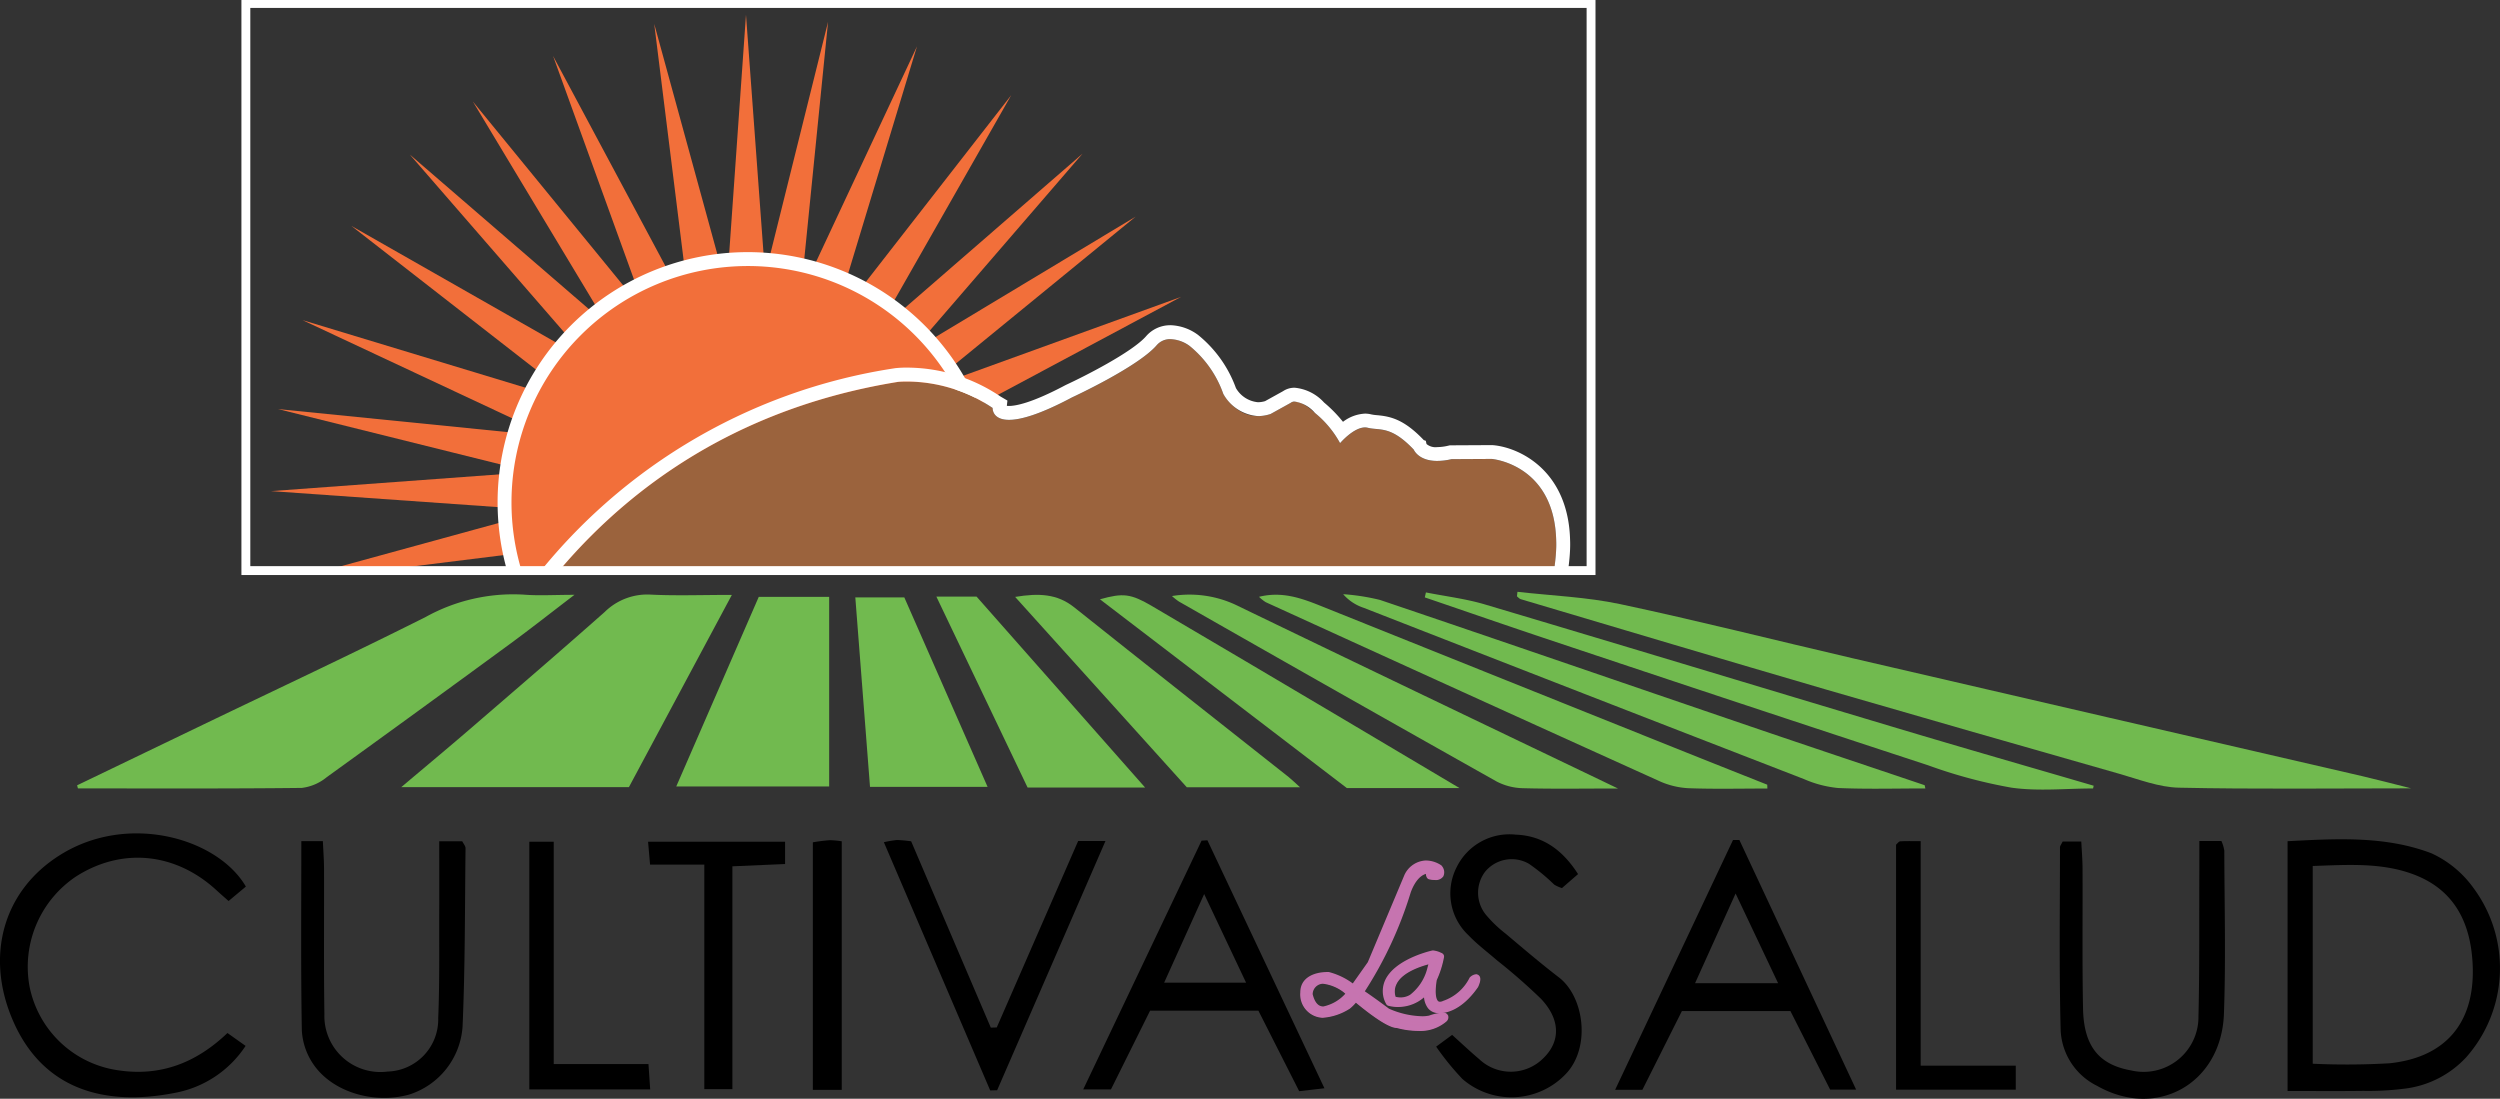 <?xml version="1.0" encoding="UTF-8"?>
<svg xmlns="http://www.w3.org/2000/svg" xmlns:xlink="http://www.w3.org/1999/xlink" id="Group_151" data-name="Group 151" width="281.544" height="123.737" viewBox="0 0 281.544 123.737">
  <rect x="0" y="0" width="281.544" height="123.737" fill="#333333" stroke="none"/>
  <defs>
    <clipPath id="clip-path">
      <rect id="Rectangle_1" data-name="Rectangle 1" width="151.492" height="63.866" fill="none"></rect>
    </clipPath>
    <clipPath id="clip-path-2">
      <rect id="Rectangle_3" data-name="Rectangle 3" width="281.544" height="123.737" fill="none"></rect>
    </clipPath>
  </defs>
  <path id="Path_1" data-name="Path 1" d="M102.874,51l7.042.074-3.6-48.946" transform="translate(-22.305 -0.462)" fill="#f26f3a"></path>
  <path id="Path_2" data-name="Path 2" d="M103.2,80.828h6.413l.305-4.329-7.042-.074Z" transform="translate(-22.305 -16.57)" fill="#f26f3a"></path>
  <path id="Path_3" data-name="Path 3" d="M87.846,73.071l.075-7.04L38.973,69.625" transform="translate(-8.45 -14.317)" fill="#f26f3a"></path>
  <path id="Path_4" data-name="Path 4" d="M113.344,66.031l-.075,7.04,48.946-3.595" transform="translate(-24.559 -14.317)" fill="#f26f3a"></path>
  <path id="Path_5" data-name="Path 5" d="M91.059,59.224,96.092,54.3,58.935,22.231" transform="translate(-12.778 -4.82)" fill="#f26f3a"></path>
  <path id="Path_6" data-name="Path 6" d="M108.361,76.513l3.784,3.266h8.362l-7.114-8.194Z" transform="translate(-23.495 -15.521)" fill="#f26f3a"></path>
  <path id="Path_7" data-name="Path 7" d="M90.93,79.764h8.344l3.7-3.213-4.927-5.033Z" transform="translate(-19.715 -15.506)" fill="#f26f3a"></path>
  <path id="Path_8" data-name="Path 8" d="M108.428,54.216l4.926,5.032,32.069-37.153" transform="translate(-23.51 -4.791)" fill="#f26f3a"></path>
  <path id="Path_9" data-name="Path 9" d="M96.208,54.119l6.467-2.789L79.53,8.053" transform="translate(-17.244 -1.746)" fill="#f26f3a"></path>
  <path id="Path_10" data-name="Path 10" d="M105.652,76.967l1.8,3.373h6.894l-2.23-6.16Z" transform="translate(-22.908 -16.084)" fill="#f26f3a"></path>
  <path id="Path_11" data-name="Path 11" d="M75.41,79.177h11.4l10.768-3.9-2.79-6.466Z" transform="translate(-16.35 -14.92)" fill="#f26f3a"></path>
  <path id="Path_12" data-name="Path 12" d="M111.022,59.366l2.789,6.467,43.278-23.148" transform="translate(-24.072 -9.255)" fill="#f26f3a"></path>
  <path id="Path_13" data-name="Path 13" d="M87.876,66.814l2.6-6.544L43.507,46.035" transform="translate(-9.433 -9.981)" fill="#f26f3a"></path>
  <path id="Path_14" data-name="Path 14" d="M111.257,75.029l13.453,4.077h11.826l-22.68-10.621Z" transform="translate(-24.123 -14.849)" fill="#f26f3a"></path>
  <path id="Path_15" data-name="Path 15" d="M98.742,80.392h6.774l1.581-3.376-6.543-2.6Z" transform="translate(-21.409 -16.134)" fill="#f26f3a"></path>
  <path id="Path_16" data-name="Path 16" d="M105.325,51.032l6.547,2.6L126.106,6.665" transform="translate(-22.837 -1.445)" fill="#f26f3a"></path>
  <path id="Path_17" data-name="Path 17" d="M100.125,52.051l6.924-1.284L94.074,3.434" transform="translate(-20.397 -0.745)" fill="#f26f3a"></path>
  <path id="Path_18" data-name="Path 18" d="M104.1,76.825l1.045,3.811h6.514l-.634-5.1Z" transform="translate(-22.57 -16.379)" fill="#f26f3a"></path>
  <path id="Path_19" data-name="Path 19" d="M46.745,78.839h6.093L90.3,74.177l-1.284-6.925Z" transform="translate(-10.135 -14.582)" fill="#f26f3a"></path>
  <path id="Path_20" data-name="Path 20" d="M112.381,63.284l1.288,6.923L161,57.231" transform="translate(-24.366 -12.409)" fill="#f26f3a"></path>
  <path id="Path_21" data-name="Path 21" d="M89.184,62.586l3.99-5.806L50.527,32.486" transform="translate(-10.955 -7.044)" fill="#f26f3a"></path>
  <path id="Path_22" data-name="Path 22" d="M109.76,75.939l6.186,3.524h9.784l-11.983-9.331Z" transform="translate(-23.798 -15.206)" fill="#f26f3a"></path>
  <path id="Path_23" data-name="Path 23" d="M95.148,80.067h7.416l2.463-3.163-5.8-3.987Z" transform="translate(-20.63 -15.81)" fill="#f26f3a"></path>
  <path id="Path_24" data-name="Path 24" d="M106.979,52.34l5.8,3.986,24.3-42.643" transform="translate(-23.195 -2.967)" fill="#f26f3a"></path>
  <path id="Path_25" data-name="Path 25" d="M93.253,56.581l5.806-3.986L67.994,14.6" transform="translate(-14.742 -3.166)" fill="#f26f3a"></path>
  <path id="Path_26" data-name="Path 26" d="M107.078,76.834l2.631,3.218h7.51l-4.335-7.2Z" transform="translate(-23.217 -15.795)" fill="#f26f3a"></path>
  <path id="Path_27" data-name="Path 27" d="M85.513,79.485h9.575l5.722-3.443-3.983-5.808Z" transform="translate(-18.541 -15.228)" fill="#f26f3a"></path>
  <path id="Path_28" data-name="Path 28" d="M109.694,56.409l3.983,5.807,38-31.066" transform="translate(-23.784 -6.754)" fill="#f26f3a"></path>
  <path id="Path_29" data-name="Path 29" d="M87.527,70.648l1.288-6.925-48.837-4.9" transform="translate(-8.668 -12.754)" fill="#f26f3a"></path>
  <path id="Path_30" data-name="Path 30" d="M112.4,74.055l47.41,4.757h.851L113.691,67.13Z" transform="translate(-24.371 -14.555)" fill="#f26f3a"></path>
  <path id="Path_31" data-name="Path 31" d="M101.27,80.64h6.494l.944-3.791-6.928-1.288Z" transform="translate(-21.957 -16.383)" fill="#f26f3a"></path>
  <path id="Path_32" data-name="Path 32" d="M103.972,50.685l6.926,1.288,4.9-48.833" transform="translate(-22.543 -0.681)" fill="#f26f3a"></path>
  <g id="Group_2" data-name="Group 2" transform="translate(27.689 0.391)">
    <g id="Group_1" data-name="Group 1" clip-path="url(#clip-path)">
      <path id="Path_33" data-name="Path 33" d="M99.947,92.057a27.4,27.4,0,1,1,27.406-27.4,27.43,27.43,0,0,1-27.406,27.4" transform="translate(-43.419 -8.468)" fill="#f26f3a"></path>
      <path id="Path_34" data-name="Path 34" d="M99.73,37.821A26.618,26.618,0,1,1,73.116,64.438,26.62,26.62,0,0,1,99.73,37.821m0-1.566a28.184,28.184,0,1,0,28.189,28.183A28.213,28.213,0,0,0,99.73,36.255" transform="translate(-43.202 -8.252)" fill="#fff"></path>
      <path id="Path_35" data-name="Path 35" d="M187.448,98.752l-2.319-1.829c-2.364-2.13-.826-6.626-.826-6.626l2.651-8.493c2.389-6.335,2.143-10.273,2.143-10.273-.164-8.674-7.255-9.269-7.255-9.269l-4.539.026c-3.494.811-4.25-1.072-4.25-1.072-2.6-2.741-3.823-2.122-5.174-2.461s-3.123,1.73-3.123,1.73a11.4,11.4,0,0,0-2.83-3.405c-2.014-1.869-2.738-1.135-2.738-1.135l-2.256,1.25c-3.509,1.164-5.328-2.263-5.328-2.263a12.123,12.123,0,0,0-3.784-5.391c-2.522-1.681-3.7-.1-3.7-.1-2.114,2.462-9.539,5.886-9.539,5.886-9.19,4.89-8.952,1.193-8.952,1.193a17.207,17.207,0,0,0-10.647-2.938C73.4,60.3,63.831,98.7,63.831,98.7Z" transform="translate(-41.528 -10.964)" fill="#9b633d"></path>
      <path id="Path_36" data-name="Path 36" d="M145.115,48.332a3.924,3.924,0,0,1,2.151.774A12.134,12.134,0,0,1,151.05,54.5a4.855,4.855,0,0,0,3.906,2.5,4.515,4.515,0,0,0,1.421-.24l2.256-1.25a.665.665,0,0,1,.468-.143,3.713,3.713,0,0,1,2.27,1.277,11.408,11.408,0,0,1,2.83,3.4s1.507-1.768,2.805-1.768a1.3,1.3,0,0,1,.316.038c1.353.339,2.574-.281,5.175,2.461,0,0,.511,1.273,2.637,1.273a7.137,7.137,0,0,0,1.613-.2l4.539-.024s7.089.594,7.255,9.268c0,0,.247,3.939-2.143,10.274l-2.651,8.492s-1.537,4.5.826,6.626l2.319,1.829L63.275,98.262s9.57-38.394,51.149-45.118c0,0,.357-.039.975-.039a17.429,17.429,0,0,1,9.673,2.978s-.087,1.339,1.849,1.339c1.28,0,3.445-.586,7.1-2.532,0,0,7.425-3.423,9.539-5.886a1.98,1.98,0,0,1,1.552-.671m0-1.566h0a3.582,3.582,0,0,0-2.762,1.242c-1.579,1.806-7.015,4.55-8.985,5.46l-.04.019-.04.02c-3.841,2.044-5.638,2.349-6.366,2.349a1.853,1.853,0,0,1-.247-.014l.066-.592-.782-.458A18.883,18.883,0,0,0,115.4,51.539a11.438,11.438,0,0,0-1.147.049l-.038,0-.04.005A63.561,63.561,0,0,0,71.991,77.3a65.523,65.523,0,0,0-10.235,20.58l-.485,1.945h2l123.617.056,4.52,0-3.549-2.8L185.59,95.3c-1.259-1.191-.669-4.021-.359-4.926l.007-.02.006-.02,2.635-8.449c2.361-6.276,2.251-10.356,2.227-10.838-.162-7.959-5.752-10.528-8.689-10.774l-.07-.006h-.069l-4.54.024h-.175l-.171.04a5.61,5.61,0,0,1-1.257.162,1.579,1.579,0,0,1-1.2-.349l-.081-.363-.223-.074c-2.234-2.353-3.758-2.671-5.251-2.809a4.8,4.8,0,0,1-.679-.092,2.857,2.857,0,0,0-.7-.085,4.427,4.427,0,0,0-2.472.923,15.5,15.5,0,0,0-2.134-2.176,5.106,5.106,0,0,0-3.3-1.662,2.3,2.3,0,0,0-1.32.389l-2.025,1.122a2.873,2.873,0,0,1-.8.121,3.2,3.2,0,0,1-2.481-1.6,13.7,13.7,0,0,0-4.289-6l-.026-.019-.028-.018a5.472,5.472,0,0,0-3.018-1.037" transform="translate(-40.973 -10.531)" fill="#fff"></path>
    </g>
  </g>
  <g id="Group_4" data-name="Group 4">
    <g id="Group_3" data-name="Group 3" clip-path="url(#clip-path-2)">
      <rect id="Rectangle_2" data-name="Rectangle 2" width="151.492" height="63.866" transform="translate(27.689 0.392)" fill="none" stroke="#fff" stroke-miterlimit="10" stroke-width="1"></rect>
      <path id="Path_37" data-name="Path 37" d="M11.093,106.961q7.082-3.408,14.163-6.818c8.373-4.03,16.791-7.97,25.092-12.139a20.318,20.318,0,0,1,11.019-2.516c1.71.139,3.437.023,5.733.023-2.683,2.046-4.906,3.8-7.192,5.478q-10.323,7.564-20.7,15.053a5.457,5.457,0,0,1-2.816,1.214c-8.4.095-16.808.055-25.21.055-.032-.115-.063-.233-.093-.349" transform="translate(-2.405 -18.523)" fill="#71ba4f" fill-rule="evenodd"></path>
      <path id="Path_38" data-name="Path 38" d="M94.927,85.539c-4.054,7.569-7.79,14.548-11.591,21.643H57.7c2.774-2.342,5.26-4.408,7.708-6.518,5.084-4.383,10.177-8.757,15.2-13.206A6.84,6.84,0,0,1,85.787,85.5c2.83.143,5.674.034,9.14.034" transform="translate(-12.51 -18.537)" fill="#71ba4f" fill-rule="evenodd"></path>
      <path id="Path_39" data-name="Path 39" d="M218.188,85.1c3.867.442,7.8.585,11.587,1.391,8.728,1.855,17.381,4.055,26.074,6.072q28.743,6.667,57.489,13.3c1.674.388,3.332.83,5.493,1.37-9.062,0-17.614.11-26.16-.075-2.241-.048-4.488-.93-6.692-1.559q-16.482-4.691-32.932-9.462c-11.511-3.358-23-6.795-34.492-10.208-.159-.046-.284-.212-.425-.321.018-.168.039-.338.058-.507" transform="translate(-47.295 -18.452)" fill="#71ba4f" fill-rule="evenodd"></path>
      <path id="Path_40" data-name="Path 40" d="M114.463,85.83v21.347H97.244c3.152-7.245,6.2-14.257,9.289-21.347Z" transform="translate(-21.084 -18.61)" fill="#71ba4f" fill-rule="evenodd"></path>
      <path id="Path_41" data-name="Path 41" d="M137.885,107.239h-13.24c-.544-7.013-1.086-14.02-1.654-21.331h5.519c3.028,6.883,6.124,13.927,9.375,21.331" transform="translate(-26.667 -18.627)" fill="#71ba4f" fill-rule="evenodd"></path>
      <path id="Path_42" data-name="Path 42" d="M218.749,107.346c-3.956,0-7.313.06-10.665-.034a6.724,6.724,0,0,1-3-.756Q187.159,96.478,169.3,86.287a7.473,7.473,0,0,1-.779-.616,12.305,12.305,0,0,1,7.119.963c14.145,6.84,28.323,13.619,43.112,20.712" transform="translate(-36.538 -18.546)" fill="#71ba4f" fill-rule="evenodd"></path>
      <path id="Path_43" data-name="Path 43" d="M145.972,85.769c2.672-.438,4.736-.356,6.649,1.17,8.022,6.4,16.094,12.742,24.144,19.109.359.287.687.614,1.295,1.162H165.307c-6.334-7.02-12.733-14.117-19.335-21.441" transform="translate(-31.65 -18.547)" fill="#71ba4f" fill-rule="evenodd"></path>
      <path id="Path_44" data-name="Path 44" d="M158.153,107.294H144.919c-3.365-7.041-6.734-14.093-10.272-21.5h4.528c6.144,6.959,12.345,13.981,18.978,21.5" transform="translate(-29.194 -18.603)" fill="#71ba4f" fill-rule="evenodd"></path>
      <path id="Path_45" data-name="Path 45" d="M198.665,107.313H185.977L158.171,86.052c2.622-.737,3.473-.64,5.9.787q10.412,6.123,20.8,12.283c4.434,2.625,8.862,5.261,13.794,8.191" transform="translate(-34.295 -18.56)" fill="#71ba4f" fill-rule="evenodd"></path>
      <path id="Path_46" data-name="Path 46" d="M258.706,107.318c-3.266,0-6.538.094-9.794-.046a12.5,12.5,0,0,1-3.856-1q-24.822-9.615-49.615-19.3a5.217,5.217,0,0,1-2.3-1.53,24.17,24.17,0,0,1,4.152.649c13.908,4.705,27.787,9.491,41.682,14.233,6.543,2.232,13.1,4.42,19.652,6.631.027.121.053.243.078.363" transform="translate(-41.877 -18.526)" fill="#71ba4f" fill-rule="evenodd"></path>
      <path id="Path_47" data-name="Path 47" d="M238.29,107.345c-2.974,0-5.952.075-8.921-.038a9.037,9.037,0,0,1-3.3-.823q-22.161-10.021-44.28-20.129a4.588,4.588,0,0,1-.748-.6c2.589-.645,4.8.159,7.007,1.047q19.9,7.986,39.806,15.961,5.207,2.085,10.422,4.15c.005.143.01.287.016.429" transform="translate(-39.253 -18.543)" fill="#71ba4f" fill-rule="evenodd"></path>
      <path id="Path_48" data-name="Path 48" d="M280.142,107.265c-3.07,0-6.187.336-9.2-.092a55.87,55.87,0,0,1-9.385-2.52q-21.306-6.989-42.574-14.105c-4.71-1.568-9.4-3.2-14.1-4.8.041-.187.085-.374.125-.561,2.209.44,4.468.709,6.618,1.347,15.519,4.615,31.013,9.322,46.526,13.962,7.341,2.2,14.706,4.311,22.058,6.46-.024.1-.048.208-.07.311" transform="translate(-44.424 -18.47)" fill="#71ba4f" fill-rule="evenodd"></path>
      <path id="Path_49" data-name="Path 49" d="M328.941,149.029V120.9c5.579-.291,11.04-.609,16.21,1.365A11.976,11.976,0,0,1,349.9,126.2a15.147,15.147,0,0,1-.837,19.03,11.278,11.278,0,0,1-7,3.545,32.348,32.348,0,0,1-4.58.244c-2.754.036-5.511.011-8.541.011m2.833-3.07a83.033,83.033,0,0,0,8.671-.052c6.4-.68,9.637-4.672,9.34-11.115-.22-4.791-2.118-8.54-6.862-10.231-3.562-1.269-7.282-1-11.149-.871Z" transform="translate(-71.321 -26.166)" fill-rule="evenodd"></path>
      <path id="Path_50" data-name="Path 50" d="M27.688,125.83c-.695.579-1.263,1.053-1.945,1.624-.491-.436-.911-.794-1.315-1.169-4.617-4.282-10.653-4.9-15.826-1.618A12.238,12.238,0,0,0,3.331,137.1a11.875,11.875,0,0,0,9.949,9.413c4.8.733,8.825-.84,12.336-4.194.7.5,1.3.923,2.042,1.45a12.168,12.168,0,0,1-7.934,5.286c-7.927,1.57-15.017-.341-18.369-8.375-2.978-7.131-1-14.412,5.452-18.434,7.645-4.768,17.706-1.866,20.882,3.579" transform="translate(0 -25.984)" fill-rule="evenodd"></path>
      <path id="Path_51" data-name="Path 51" d="M169.749,120.829c4.333,9.184,8.665,18.363,13.179,27.927-1.2.136-1.969.226-2.844.329-1.577-3.112-3.076-6.079-4.595-9.071H163.295c-1.465,2.944-2.9,5.837-4.409,8.869h-3.123c4.532-9.523,8.929-18.767,13.327-28.013.219-.015.439-.027.659-.042m4.356,16.039c-1.574-3.325-3-6.348-4.722-9.984l-4.51,9.984Z" transform="translate(-33.773 -26.198)" fill-rule="evenodd"></path>
      <path id="Path_52" data-name="Path 52" d="M43.328,120.953h2.424c.047,1.064.126,2.081.131,3.1.017,5.462-.038,10.926.041,16.39a6.309,6.309,0,0,0,7.111,6.459,5.879,5.879,0,0,0,5.707-6.034c.163-3.923.1-7.859.114-11.786.014-2.66,0-5.322,0-8.113h2.594c.143.291.372.54.369.786-.078,6.7-.044,13.407-.336,20.1a8.645,8.645,0,0,1-6.035,7.645c-4.037,1.1-8.73-.328-10.824-3.509a7.442,7.442,0,0,1-1.242-3.738c-.12-6.979-.056-13.955-.056-21.293" transform="translate(-9.391 -26.225)" fill-rule="evenodd"></path>
      <path id="Path_53" data-name="Path 53" d="M259.391,148.9h-2.927c-1.5-2.971-2.963-5.856-4.475-8.847H239.767q-2.162,4.311-4.449,8.869h-3.071c4.5-9.548,8.89-18.839,13.277-28.135.238,0,.479,0,.717,0,4.338,9.278,8.678,18.554,13.149,28.115M250.6,136.913c-1.648-3.478-3.079-6.494-4.786-10.1-1.663,3.674-3.051,6.742-4.564,10.1Z" transform="translate(-50.356 -26.19)" fill-rule="evenodd"></path>
      <path id="Path_54" data-name="Path 54" d="M311.9,120.933h2.487a4.159,4.159,0,0,1,.327,1.1c.013,6.121.18,12.248-.043,18.362-.287,7.876-7.575,11.93-14.295,8.107a7.354,7.354,0,0,1-4.091-6.2c-.18-6.881-.079-13.768-.078-20.652,0-.168.145-.334.3-.659h2.1c.049,1.015.139,2.032.141,3.046.024,5.261-.048,10.525.056,15.783.085,4.23,1.8,6.308,5.408,6.948a6.175,6.175,0,0,0,7.59-6.07c.13-5.449.074-10.9.1-16.354,0-1.035,0-2.068,0-3.415" transform="translate(-64.217 -26.221)" fill-rule="evenodd"></path>
      <path id="Path_55" data-name="Path 55" d="M222.491,124.459c-.706.613-1.259,1.093-1.812,1.575a4.044,4.044,0,0,1-.872-.391,21.745,21.745,0,0,0-2.851-2.349,3.881,3.881,0,0,0-4.943.912,3.927,3.927,0,0,0,.077,4.8,14.333,14.333,0,0,0,2.262,2.173c1.974,1.662,3.938,3.342,5.984,4.911,2.866,2.2,3.6,7.911.783,10.869a8.432,8.432,0,0,1-11.651.57,30.584,30.584,0,0,1-2.958-3.64l1.8-1.324c1.106,1,2.066,1.9,3.072,2.753a5.177,5.177,0,0,0,7.252-.179c1.882-1.861,1.877-4.3-.3-6.62a65.113,65.113,0,0,0-4.957-4.338c-1.086-.939-2.244-1.808-3.231-2.84a6.467,6.467,0,0,1-1.323-7.667,6.62,6.62,0,0,1,6.636-3.661c3.1.113,5.319,1.766,7.034,4.448" transform="translate(-44.775 -26.019)" fill-rule="evenodd"></path>
      <path id="Path_56" data-name="Path 56" d="M139.809,141.9q4.573-10.473,9.169-21h3.076c-4.13,9.508-8.164,18.79-12.2,28.069l-.783.02c-3.961-9.246-7.92-18.492-11.974-27.95a11.489,11.489,0,0,1,1.473-.249,14.551,14.551,0,0,1,1.6.145q4.483,10.493,8.97,20.984l.661-.019" transform="translate(-27.558 -26.19)" fill-rule="evenodd"></path>
      <path id="Path_57" data-name="Path 57" d="M99.525,123.614H93.414c-.081-.93-.141-1.638-.224-2.577h15.429v2.51c-2,.089-3.781.165-5.934.258V148.9h-3.16Z" transform="translate(-20.206 -26.243)" fill-rule="evenodd"></path>
      <path id="Path_58" data-name="Path 58" d="M275.417,146.237h10.709v2.7H272.644V121.352c.18-.158.313-.374.456-.381.653-.039,1.3-.019,2.317-.019Z" transform="translate(-59.115 -26.224)" fill-rule="evenodd"></path>
      <path id="Path_59" data-name="Path 59" d="M76.113,148.926V121.039h2.75v25.034H89.532c.074,1.091.127,1.869.194,2.854Z" transform="translate(-16.503 -26.244)" fill-rule="evenodd"></path>
      <path id="Path_60" data-name="Path 60" d="M120.139,148.933h-3.255V121.055a18.581,18.581,0,0,1,1.918-.24,9.576,9.576,0,0,1,1.337.126Z" transform="translate(-25.343 -26.195)" fill-rule="evenodd"></path>
      <path id="Path_61" data-name="Path 61" d="M200.31,142.752a9.054,9.054,0,0,1-2.367-.337h-.006c-.934,0-3.037-1.594-4.673-2.959a5.79,5.79,0,0,1-.808.834,6.176,6.176,0,0,1-2.9.983c-2.194,0-2.22-2.53-2.22-2.555,0-1.906,2.312-2,2.776-2l.112,0a8.633,8.633,0,0,1,2.808,1.394l1.869-2.644,4.134-9.845a2.5,2.5,0,0,1,2.173-1.465,2.844,2.844,0,0,1,1.513.478c.233.385.279.652.166.847s-.339.275-.7.275a2.785,2.785,0,0,1-.57-.064.69.69,0,0,1-.059-.682c-1.672,0-2.4,2.425-2.408,2.45-2.072,6.092-4,9.449-5.278,11.206,1.549,1.044,2.985,2.137,3,2.148a10.093,10.093,0,0,0,3.851.884,3.787,3.787,0,0,0,.891-.084,5.826,5.826,0,0,1,1.456-.325c.067,0,.273,0,.332.145s-.1.313-.129.345a4.207,4.207,0,0,1-2.966.972m-10.731-5.317c-1.345,0-1.454,1.454-1.457,1.516.265,1.079.772,1.642,1.505,1.642,1.274,0,2.817-1.652,2.833-1.669l.067-.095c-.249-.216-.4-.349-.4-.349a4.988,4.988,0,0,0-2.551-1.046" transform="translate(-40.619 -26.92)" fill="#c674b0"></path>
      <path id="Path_62" data-name="Path 62" d="M201.181,124.229a2.765,2.765,0,0,1,1.456.46c.458.791-.027.945-.472.945a2.738,2.738,0,0,1-.547-.062c-.173-.225.066-.68.066-.68-.049,0-.1-.005-.143-.005-1.769,0-2.506,2.52-2.506,2.52-2.114,6.218-4.081,9.569-5.322,11.258-.225-.151-.453-.3-.679-.446l1.923-2.721,4.144-9.864a2.386,2.386,0,0,1,2.082-1.4m-11.1,12.558c.069,0,.108,0,.108,0a9.327,9.327,0,0,1,2.838,1.429l-.4.568c-.289-.249-.463-.4-.463-.4a4.989,4.989,0,0,0-2.616-1.071c-1.454,0-1.555,1.608-1.555,1.608.316,1.311.93,1.746,1.6,1.746,1.332,0,2.9-1.7,2.9-1.7l.126-.179c.164.143.366.314.594.505a4.463,4.463,0,0,1-3.7,1.859c-2.122,0-2.122-2.458-2.122-2.458,0-1.8,2.165-1.9,2.678-1.9m3.625,1.877c1.6,1.071,3.079,2.2,3.079,2.2a10.175,10.175,0,0,0,3.91.9,3.824,3.824,0,0,0,.917-.087,5.574,5.574,0,0,1,1.43-.321c.464,0,.135.321.135.321a4.2,4.2,0,0,1-2.9.944,8.873,8.873,0,0,1-2.339-.332l-.062,0c-.924,0-3.278-1.849-4.659-3.007.146-.177.309-.385.486-.627m7.47-14.631a2.578,2.578,0,0,0-2.251,1.5l-4.147,9.867-1.8,2.551a8.312,8.312,0,0,0-2.769-1.359c-.009,0-.051,0-.126,0-1.389,0-2.873.551-2.873,2.1,0,.027.027,2.653,2.317,2.653a6.257,6.257,0,0,0,2.938-.989,5.306,5.306,0,0,0,.782-.789c1.642,1.365,3.72,2.927,4.634,2.927h.041a9.021,9.021,0,0,0,2.36.33,4.3,4.3,0,0,0,3.031-1c.06-.058.236-.253.154-.454-.056-.137-.2-.206-.422-.206a5.814,5.814,0,0,0-1.489.33,3.787,3.787,0,0,1-.858.078,9.973,9.973,0,0,1-3.812-.879c-.176-.134-1.48-1.119-2.9-2.08,1.279-1.785,3.188-5.14,5.23-11.147.009-.031.678-2.246,2.177-2.38a.685.685,0,0,0,.066.6l.042.056.068.016a2.98,2.98,0,0,0,.592.067.831.831,0,0,0,.781-.324c.131-.228.085-.527-.139-.915l-.021-.036-.034-.025a2.952,2.952,0,0,0-1.57-.5M188.195,138.9c.02-.205.189-1.4,1.357-1.4a4.908,4.908,0,0,1,2.5,1.036s.117.106.312.276l-.023.033s-1.515,1.618-2.745,1.618c-.675,0-1.148-.527-1.4-1.566m4.7-.149.19-.269c.116.075.232.152.348.229q-.122.161-.233.3c-.11-.092-.212-.179-.305-.259" transform="translate(-40.591 -26.893)" fill="#c674af"></path>
      <path id="Path_63" data-name="Path 63" d="M200.254,142.9a9.129,9.129,0,0,1-2.388-.334h0c-.769,0-2.322-.97-4.628-2.881a5.5,5.5,0,0,1-.707.711,6.408,6.408,0,0,1-3.025,1.026,2.539,2.539,0,0,1-2.42-2.758c0-1.626,1.537-2.205,2.977-2.205l.124,0a8.105,8.105,0,0,1,2.743,1.323l1.757-2.487,4.116-9.809a2.7,2.7,0,0,1,2.354-1.587,3.047,3.047,0,0,1,1.632.515.3.3,0,0,1,.084.092,1,1,0,0,1,.14,1.02.929.929,0,0,1-.872.374,2.84,2.84,0,0,1-.625-.072.272.272,0,0,1-.159-.1.706.706,0,0,1-.115-.543c-1.339.251-1.938,2.257-1.943,2.278a43.823,43.823,0,0,1-5.185,11.1c1.449.985,2.758,1.98,2.813,2.022a9.876,9.876,0,0,0,3.753.858,3.626,3.626,0,0,0,.837-.076,5.642,5.642,0,0,1,1.5-.334c.28,0,.453.089.527.273a.555.555,0,0,1-.174.564,4.411,4.411,0,0,1-3.108,1.03m-2.361-.931a.36.36,0,0,1,.119.016,8.8,8.8,0,0,0,2.242.316,4.135,4.135,0,0,0,2.386-.62,9.763,9.763,0,0,0-.963.259,4.038,4.038,0,0,1-1.022.107,10.465,10.465,0,0,1-4.011-.931l-.006-.117-.075.066c-.338-.255-1.522-1.144-2.811-2.018l-.135.175c2.077,1.723,3.66,2.749,4.24,2.749Zm-5.246-2.777a7.883,7.883,0,0,1-1.6,1.273,9.479,9.479,0,0,0,1.135-.559,6.13,6.13,0,0,0,.59-.606Zm-4.913-.016a2.184,2.184,0,0,0,.681,1.289,2.938,2.938,0,0,1-.681-1.289m1.79-1.593c-1.083,0-1.234,1.083-1.253,1.3.244.969.67,1.456,1.3,1.456,1.039,0,2.327-1.241,2.621-1.541l-.254-.224a4.775,4.775,0,0,0-2.415-.992m3.632,1.255.1-.125-.17-.113-.078.111Zm-4.982-1.253a1.321,1.321,0,0,0-.495,1.08c0,.009,0,.039,0,.085a2.3,2.3,0,0,1,.493-1.165m4.375.732.03-.042-.27-.168Zm1.062-.088a43.191,43.191,0,0,0,5.109-10.946c.032-.107.833-2.723,2.787-2.723.047,0,.095,0,.143,0a2.1,2.1,0,0,0-.5-.063,2.12,2.12,0,0,0-1.819,1.256l-4.132,9.829-1.772,2.523.183.12m-3.47-1.169a4.1,4.1,0,0,1,.563.174,2.047,2.047,0,0,0-.563-.174m11.688-11.777a2.3,2.3,0,0,0,.305.023c.229,0,.336-.051.35-.074,0,0,.045-.092-.117-.382a3.216,3.216,0,0,0-.558-.24.307.307,0,0,1,.1.11.292.292,0,0,1,0,.287.949.949,0,0,0-.09.277" transform="translate(-40.563 -26.864)" fill="#c674b0"></path>
      <path id="Path_64" data-name="Path 64" d="M201.124,123.971a2.953,2.953,0,0,1,1.573.5.208.208,0,0,1,.059.063c.226.391.27.69.139.922a.84.84,0,0,1-.787.325,2.785,2.785,0,0,1-.591-.067.193.193,0,0,1-.117-.073.684.684,0,0,1-.067-.6c-1.493.143-2.157,2.344-2.162,2.369-2.043,6.007-3.95,9.363-5.229,11.15,1.416.959,2.715,1.941,2.892,2.075a9.97,9.97,0,0,0,3.813.878,3.713,3.713,0,0,0,.862-.079,5.642,5.642,0,0,1,1.473-.331c.242,0,.379.07.435.211.083.205-.1.4-.151.457a4.311,4.311,0,0,1-3.04,1,9.082,9.082,0,0,1-2.36-.33h-.037c-.916,0-2.994-1.56-4.635-2.924a5.619,5.619,0,0,1-.757.771,6.278,6.278,0,0,1-2.964,1,2.444,2.444,0,0,1-2.322-2.66c0-1.553,1.488-2.108,2.879-2.108.074,0,.117,0,.117,0a8.313,8.313,0,0,1,2.775,1.358l1.812-2.564,4.125-9.827a2.594,2.594,0,0,1,2.264-1.527m-7.515,14.364c1.26-1.76,3.148-5.082,5.178-11.049.03-.1.818-2.657,2.694-2.657.053,0,.108,0,.164.006a.2.2,0,0,1,.159.1.2.2,0,0,1,0,.193.869.869,0,0,0-.1.407,2.571,2.571,0,0,0,.406.038c.228,0,.393-.048.435-.124.024-.042.056-.167-.116-.478a2.579,2.579,0,0,0-1.3-.4,2.211,2.211,0,0,0-1.9,1.3l-4.138,9.84-1.82,2.589c.116.074.229.148.345.226m-4.134,2.559a5.885,5.885,0,0,0,2.74-.935,6.206,6.206,0,0,0,.671-.7c-.1-.083-.188-.16-.272-.233-.117.128-1.68,1.782-3.068,1.782-.891,0-1.5-.64-1.8-1.9a.2.2,0,0,1,0-.061,1.806,1.806,0,0,1,1.756-1.8,5.254,5.254,0,0,1,2.729,1.1c.016.012.128.112.314.276l.153-.215a7.747,7.747,0,0,0-2.571-1.285h-.09c-.582,0-2.476.122-2.476,1.7,0,.092.029,2.257,1.92,2.257m.07-.485c1.23,0,2.743-1.621,2.758-1.638l0-.007c-.208-.181-.329-.289-.329-.289a4.9,4.9,0,0,0-2.481-1.018c-1.167,0-1.332,1.183-1.351,1.39.258,1.051.717,1.562,1.4,1.562m3.6-1.459c.07-.09.147-.186.223-.29-.111-.075-.223-.15-.336-.222l-.184.26.3.251m4.687,3.092c.009,0,.02,0,.035,0a.3.3,0,0,1,.082.009,8.862,8.862,0,0,0,2.279.323,3.939,3.939,0,0,0,2.728-.863,5.906,5.906,0,0,0-1.335.312,3.843,3.843,0,0,1-.992.1,10.354,10.354,0,0,1-3.972-.924.221.221,0,0,1-.045-.027c-.014-.009-1.4-1.064-2.908-2.085-.087.114-.172.224-.249.322,2.165,1.8,3.757,2.834,4.376,2.834m3.293-18.266a2.782,2.782,0,0,0-2.433,1.625l-4.128,9.829-1.692,2.394a7.8,7.8,0,0,0-2.7-1.287c-.007,0-.054,0-.136,0-1.486,0-3.075.605-3.075,2.3a2.633,2.633,0,0,0,2.518,2.855,6.484,6.484,0,0,0,3.061-1.03,5,5,0,0,0,.682-.669c2.288,1.89,3.84,2.848,4.613,2.848a9.42,9.42,0,0,0,2.4.33,4.5,4.5,0,0,0,3.173-1.055.624.624,0,0,0,.2-.674.59.59,0,0,0-.617-.334,5.718,5.718,0,0,0-1.532.34,3.718,3.718,0,0,1-.8.07,9.756,9.756,0,0,1-3.714-.853c-.21-.159-1.384-1.046-2.716-1.955a44.262,44.262,0,0,0,5.138-11.037c.009-.03.563-1.851,1.745-2.189a.745.745,0,0,0,.144.474.392.392,0,0,0,.233.146,2.866,2.866,0,0,0,.63.071,1.017,1.017,0,0,0,.956-.422,1.091,1.091,0,0,0-.139-1.118.4.4,0,0,0-.114-.124,3.147,3.147,0,0,0-1.688-.533m.8,1.394a.845.845,0,0,1,.059-.148.392.392,0,0,0,.042-.244,2.412,2.412,0,0,1,.258.135.732.732,0,0,1,.087.233.793.793,0,0,1-.258.034c-.058,0-.12,0-.187-.009m-5.438,7.526.843-2q-.43,1.08-.843,2m-2.942,5.359.517-.736q-.263.413-.5.748l-.018-.012m-5.2.778a1.2,1.2,0,0,1,1.153-1.18,4.768,4.768,0,0,1,2.369.983s.058.053.158.142a4.622,4.622,0,0,1-2.48,1.436c-.573,0-.966-.452-1.2-1.381m5.381.347.021-.027c1.256.854,2.4,1.713,2.73,1.963a.5.5,0,0,0,.095.061,10.573,10.573,0,0,0,4.057.943,5.311,5.311,0,0,0,.677-.04,5.558,5.558,0,0,1-1.078.1,8.606,8.606,0,0,1-2.206-.311l-.016,0h0a.488.488,0,0,0-.138-.017h-.013l-.029,0c-.22,0-1.137-.219-4.1-2.666m-1.678.648c.1-.083.19-.163.272-.237-.1.1-.177.171-.219.208l-.052.03" transform="translate(-40.536 -26.837)" fill="#c674af"></path>
      <path id="Path_65" data-name="Path 65" d="M205.473,137.466a2.676,2.676,0,0,0-.883-.275c-1.38.3-6.607,2.048-4.9,5.456,0,0,4.508,1.365,5.779-5.181l-.749.135s-1.043,5.856-4.6,4.739c0,0-1.653-3.122,4.577-4.542,0,0-2.083,5.921.772,5.651,0,0,1.9.129,3.873-2.72,0,0,.612-1.356-.272-.645a5.512,5.512,0,0,1-3.15,2.752s-2.253,1.259-1.028-3.986" transform="translate(-43.224 -29.745)" fill="#c674b0"></path>
      <path id="Path_66" data-name="Path 66" d="M205.473,137.466a2.676,2.676,0,0,0-.883-.275c-1.38.3-6.607,2.048-4.9,5.456,0,0,4.508,1.365,5.779-5.181l-.749.135s-1.043,5.856-4.6,4.739c0,0-1.653-3.122,4.577-4.542,0,0-2.083,5.921.772,5.651,0,0,1.9.129,3.873-2.72,0,0,.612-1.356-.272-.645a5.512,5.512,0,0,1-3.15,2.752s-2.253,1.259-1.028-3.986" transform="translate(-43.224 -29.745)" fill="none" stroke="#c674af" stroke-miterlimit="10" stroke-width="0.25"></path>
      <path id="Path_67" data-name="Path 67" d="M205.182,143.674a1.41,1.41,0,0,1-1.154-.537,2.432,2.432,0,0,1-.428-1.343,4.589,4.589,0,0,1-.752.569,4.369,4.369,0,0,1-2.256.621,3.91,3.91,0,0,1-1.068-.135.282.282,0,0,1-.181-.152,2.87,2.87,0,0,1-.1-2.627c1.071-2.243,4.777-3.155,5.2-3.252a.53.53,0,0,1,.113-.012,2.811,2.811,0,0,1,.968.308.284.284,0,0,1,.139.141l.028.078a.35.35,0,0,1,0,.107,10.78,10.78,0,0,1-.822,2.592c-.3,1.858.049,2.351.213,2.476a.412.412,0,0,0,.253.077.923.923,0,0,0,.371-.093,5.269,5.269,0,0,0,3.018-2.613.281.281,0,0,1,.09-.114,1.011,1.011,0,0,1,.563-.27.386.386,0,0,1,.24.081c.233.178.209.568-.073,1.192-1.9,2.758-3.753,2.9-4.1,2.9-.114.005-.184.009-.251.009m-4.923-1.665a2.568,2.568,0,0,0,.648.088,2.143,2.143,0,0,0,1.116-.313,5.589,5.589,0,0,0,1.944-2.92c.069-.277.14-.526.2-.727-2.047.536-3.372,1.349-3.838,2.354a1.981,1.981,0,0,0-.07,1.519m4.643-4.2-.045.128c-.032.139-.078.324-.139.54a.283.283,0,0,1,.092-.016l.008,0c.068-.227.131-.464.187-.711l-.093.017c0,.013-.005.025-.009.039m-.549-.359c-.162.042-.352.095-.561.161.18-.05.365-.1.555-.143l.005-.018" transform="translate(-43.141 -29.662)" fill="#c674b0"></path>
      <path id="Path_68" data-name="Path 68" d="M204.523,136.877a2.728,2.728,0,0,1,.925.3h0a.193.193,0,0,1,.089.092.253.253,0,0,1,.02.049v0a.264.264,0,0,1,0,.078,10.68,10.68,0,0,1-.814,2.566c-.3,1.84,0,2.416.241,2.6a.51.51,0,0,0,.313.1,1.009,1.009,0,0,0,.417-.106,5.384,5.384,0,0,0,3.062-2.66.174.174,0,0,1,.059-.074.937.937,0,0,1,.5-.251.29.29,0,0,1,.181.061c.19.145.153.508-.1,1.075-1.862,2.7-3.665,2.84-4.015,2.84l-.059,0a1.609,1.609,0,0,1-.193.01,1.306,1.306,0,0,1-1.077-.5,2.555,2.555,0,0,1-.417-1.506,4.436,4.436,0,0,1-.89.708,4.249,4.249,0,0,1-2.205.606,3.78,3.78,0,0,1-1.038-.131.188.188,0,0,1-.122-.1,2.775,2.775,0,0,1-.1-2.543c1.095-2.295,5.1-3.189,5.133-3.2a.432.432,0,0,1,.088-.009M199.9,142.4a.261.261,0,0,1-.069-.074,2.453,2.453,0,0,1,.008-2.061c.566-1.233,2.1-2.155,4.56-2.736.008-.043.014-.068.014-.071a.2.2,0,0,1,.162-.163l.026,0a.373.373,0,0,0-.069-.009h-.013c-1.065.233-4.014,1.221-4.853,2.977a2.356,2.356,0,0,0,.056,2.1c.042.01.1.024.179.036m5.2-4.791-.315.057a.223.223,0,0,1-.009.093c-.014.038-.029.081-.045.124a11.4,11.4,0,0,1-.327,1.141c-.092.369-.175.765-.238,1.168q.094-.168.183-.348c.06-.353.136-.735.236-1.147a.2.2,0,0,1,.193-.157.192.192,0,0,1,.047.005l.029.009c.092-.3.175-.613.247-.945m-.82.364c-2.176.544-3.579,1.389-4.072,2.452a2.074,2.074,0,0,0-.056,1.641,2.684,2.684,0,0,0,.721.1,2.235,2.235,0,0,0,1.167-.327,5.654,5.654,0,0,0,1.985-2.973c.092-.366.183-.677.254-.9m1.016,5.091a.905.905,0,0,1-.555-.181c-.414-.312-.584-.982-.514-2.032-.052.075-.107.149-.161.219a2.693,2.693,0,0,0,.323,1.732.933.933,0,0,0,.788.345c.052,0,.106,0,.162-.008.041,0,1.854.072,3.726-2.634a2.669,2.669,0,0,0,.157-.474c-.028.017-.06.041-.1.073a5.679,5.679,0,0,1-3.251,2.814,1.213,1.213,0,0,1-.573.145m-1.594-2.469a5.306,5.306,0,0,1-.836,1.1,4.369,4.369,0,0,0,.8-.777c.009-.108.018-.219.032-.327m.815-3.912a.6.6,0,0,0-.129.013c-.429.1-4.178,1.02-5.268,3.306a2.964,2.964,0,0,0,.1,2.714.385.385,0,0,0,.246.2,4.025,4.025,0,0,0,1.09.137,4.468,4.468,0,0,0,2.307-.634,4.715,4.715,0,0,0,.621-.45,2.376,2.376,0,0,0,.431,1.2,1.506,1.506,0,0,0,1.231.575,1.792,1.792,0,0,0,.2-.01l.048,0c.36,0,2.256-.141,4.176-2.924.129-.278.468-1.031.06-1.342a.479.479,0,0,0-.3-.1,1.094,1.094,0,0,0-.627.294.365.365,0,0,0-.117.154,5.187,5.187,0,0,1-2.94,2.546.876.876,0,0,1-.358.1.311.311,0,0,1-.2-.058c-.115-.087-.471-.519-.17-2.38a10.927,10.927,0,0,0,.817-2.588.47.47,0,0,0,0-.14.445.445,0,0,0-.043-.122.375.375,0,0,0-.172-.171l-.052-.039-.016.007a2.729,2.729,0,0,0-.949-.288m-4.216,5.219a1.88,1.88,0,0,1,.085-1.395c.44-.951,1.684-1.728,3.605-2.256-.046.157-.1.352-.155.571a5.473,5.473,0,0,1-1.9,2.853,2.042,2.042,0,0,1-1.065.3,2.418,2.418,0,0,1-.572-.071" transform="translate(-43.113 -29.635)" fill="#c674af"></path>
    </g>
  </g>
</svg>

